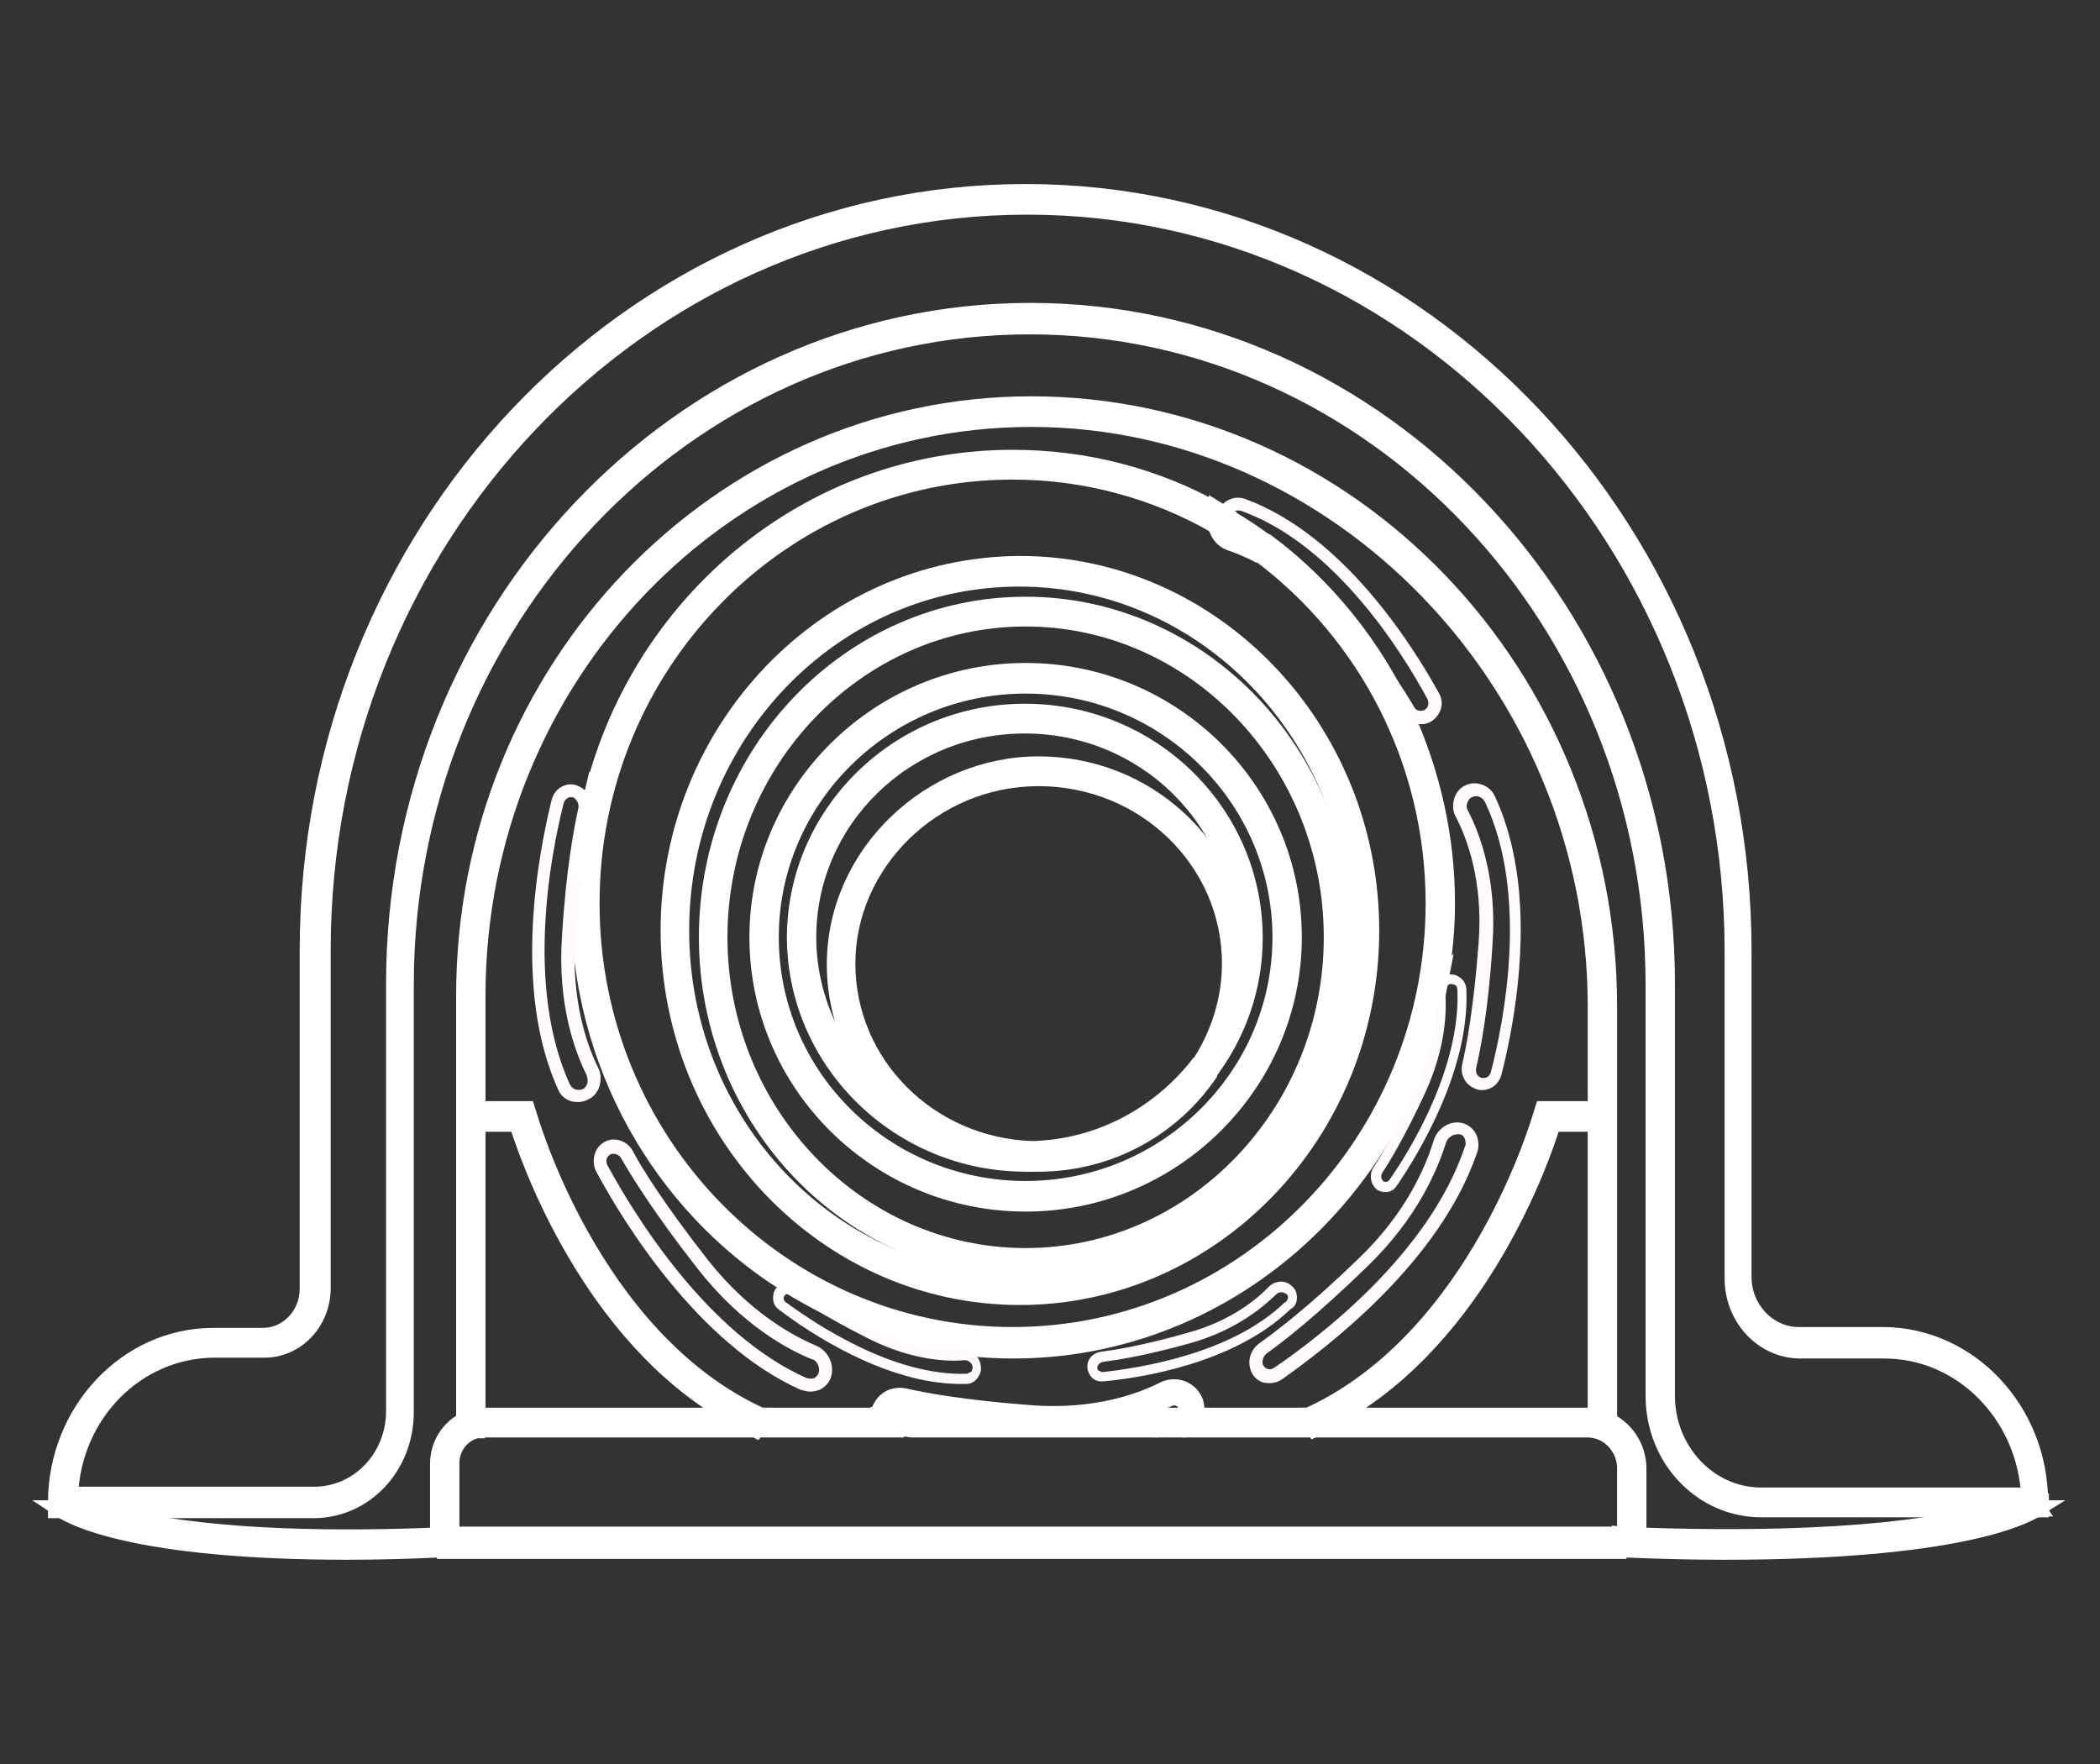 <?xml version="1.0" encoding="UTF-8" standalone="no"?>
<!-- Created with Inkscape (http://www.inkscape.org/) -->

<svg
   xmlns:dc="http://purl.org/dc/elements/1.1/"
   xmlns:cc="http://creativecommons.org/ns#"
   xmlns:rdf="http://www.w3.org/1999/02/22-rdf-syntax-ns#"
   xmlns:svg="http://www.w3.org/2000/svg"
   xmlns="http://www.w3.org/2000/svg"
   xmlns:sodipodi="http://sodipodi.sourceforge.net/DTD/sodipodi-0.dtd"
   xmlns:inkscape="http://www.inkscape.org/namespaces/inkscape"
   width="75.35mm"
   height="63.3mm"
   viewBox="0 0 75.35 63.3"
   version="1.1"
   id="svg8"
   sodipodi:docname="dibuj1o.svg"
   inkscape:export-filename="/home/javier/Escritorio/prueba-svg/dibujo.png"
   inkscape:export-xdpi="96"
   inkscape:export-ydpi="96"
   inkscape:version="0.92.5 (2060ec1f9f, 2020-04-08)">
  <rect x="0" y="0" width="75.35" height="63.3" fill="#333333" stroke="none"/>
  <defs
     id="defs2" />
  <sodipodi:namedview
     id="base"
     pagecolor="#ffffff"
     bordercolor="#666666"
     borderopacity="1.0"
     inkscape:pageopacity="0.0"
     inkscape:pageshadow="2"
     inkscape:zoom="1.979899"
     inkscape:cx="62.309094"
     inkscape:cy="74.160388"
     inkscape:document-units="mm"
     inkscape:current-layer="Group-4"
     showgrid="false"
     inkscape:window-width="1920"
     inkscape:window-height="990"
     inkscape:window-x="0"
     inkscape:window-y="0"
     inkscape:window-maximized="1"
     units="mm"
     height="9.5in" />
  <g
     inkscape:label="Capa 1"
     inkscape:groupmode="layer"
     id="layer1"
     transform="translate(0,-233.7)">
    <g
       id="g6303"
       transform="matrix(0.235,0,0,0.265,1.854,244.561)">
      <g
         id="Group_13"
         transform="matrix(1.901,0,0,1.98,-1.843,14.262)">
        <g
           id="Group_22"
           transform="matrix(0.656,0,0,0.578,1.042,-19.115)">
          <g
             id="Group_16">
            <g
               id="Group_27"
               transform="matrix(1.708,0,0,1.153,6.06,-6.401)">
              <g
                 id="g7579"
                 transform="matrix(0.527,0,0,0.758,-9.229,-13.713)">
                <g
                   id="Group_14"
                   transform="matrix(1.245,0,0,1.145,26.785,24.25)">
                  <g
                     id="Group_10">
                    <g
                       style="fill:none"
                       id="g8112"
                       transform="matrix(2.84,0,0,4.851,-19.546,13.865)">
                      <g
                         transform="matrix(1.069,0,0,0.68,0.745,-165.451)"
                         id="layer1-6"
                         inkscape:label="Capa 1">
                        <g
                           transform="matrix(0.235,0,0,0.265,1.854,244.561)"
                           id="g6303-2">
                          <g
                             transform="matrix(1.901,0,0,1.98,-1.843,14.262)"
                             id="Group_13-9">
                            <g
                               transform="matrix(2.234,0,0,1.909,-3.693,-473.636)"
                               id="layer1-60"
                               inkscape:label="Capa 1">
                              <g
                                 id="Group_25"
                                 transform="matrix(0.408,0,0,0.317,3.167,237.957)">
	<g
   id="Group_19">
		<g
   id="Group_18">
			
			
			
			
			
			
			
			
			
			
			
			
			
			
			
			
			
			
			
			
			
			
			
			
			
			
			
			
			
			
			
			
			
			
			
			
			
			
			
			
			
			
			
			
			
			
			
			
			
			
			
			
			
			
			
			
			
			
			
			
			
			
			
			
			
			
			
			
			
			
			
			
			
			
		<g
   style="fill:none"
   id="g1360"
   transform="matrix(2.788,0,0,3.636,40.189,-4.211)">
  <g
     id="Group"
     transform="translate(-3.88,0.232)" />
  <g
     id="Group_21"
     transform="matrix(0.3,0,0,0.27,-6.325,2.461)">
	<g
   id="Group_15"
   transform="matrix(1.106,0,0,1.058,-18.832,-5.597)">
		
		<g
   id="Group-4">
			
			
			
		<g
   transform="matrix(2.656,0,0,3.043,-15.809,-713.727)"
   id="layer1-68"
   inkscape:label="Capa 1"
   style="stroke:#ffffff;stroke-opacity:1;fill:#fffbfb;fill-opacity:1">
  <g
     transform="matrix(0.235,0,0,0.265,1.854,244.561)"
     id="g6303-8"
     style="stroke:#ffffff;stroke-opacity:1;fill:#fffbfb;fill-opacity:1">
    <g
       transform="matrix(1.901,0,0,1.98,-1.843,14.262)"
       id="Group_13-4"
       style="stroke:#ffffff;stroke-opacity:1;fill:#fffbfb;fill-opacity:1">
      <g
         transform="matrix(0.656,0,0,0.578,1.042,-19.115)"
         id="Group_22-3"
         style="stroke:#ffffff;stroke-opacity:1;fill:#fffbfb;fill-opacity:1">
        <g
           id="Group_16-1"
           style="stroke:#ffffff;stroke-opacity:1;fill:#fffbfb;fill-opacity:1">
          <path
             style="fill:#fffbfb;stroke:#ffffff;stroke-width:2.005;stroke-miterlimit:4;stroke-dasharray:none;stroke-opacity:1;fill-opacity:1"
             inkscape:connector-curvature="0"
             id="Vector"
             class="st0"
             d="m 119.8,114.3 c 0.3,0 0.5,0 0.8,0 8.8,0 16.6,-4.3 21.1,-10.8 -5.1,6.4 -13,10.6 -21.9,10.8 z" />
          <path
             style="fill:#fffbfb;stroke:#ffffff;stroke-width:2.005;stroke-miterlimit:4;stroke-dasharray:none;stroke-opacity:1;fill-opacity:1"
             inkscape:connector-curvature="0"
             id="Vector_2"
             class="st0"
             d="m 119.8,112.7 c -12.6,-0.4 -22.7,-10 -22.7,-21.9 0,-11.8 10.5,-21.9 23.5,-21.9 13,0 23.5,9.8 23.5,21.9 0,4.3 -1.4,8.4 -3.7,11.8 3,-3.8 4.9,-8.4 5.2,-13.3 -0.9,-12.2 -11.7,-21.9 -25,-21.9 -13.3,0 -25,10.5 -25,23.5 0,6.9 3.2,13.1 8.3,17.4 4.3,2.8 9.5,4.5 15.2,4.5 0.2,-0.1 0.4,-0.1 0.7,-0.1 z" />
          <path
             style="fill:#fffbfb;stroke:#ffffff;stroke-width:2.005;stroke-miterlimit:4;stroke-dasharray:none;stroke-opacity:1;fill-opacity:1"
             inkscape:connector-curvature="0"
             id="Vector_3"
             class="st0"
             d="m 119,114.3 c 0.3,0 0.5,0 0.8,0 -6.1,-0.2 -11.7,-2.4 -16,-6 -6.9,-4.5 -11.5,-12.1 -11.5,-20.6 0,-13.8 11.9,-25 26.6,-25 14.7,0 26.6,11.2 26.6,25 0,0.5 -0.1,1 -0.1,1.6 0,0.5 0.1,1 0.1,1.6 0,4.7 -1.5,9 -4,12.7 3.5,-4.4 5.6,-9.9 5.6,-15.8 0,-14.7 -12.6,-26.6 -28.2,-26.6 -15.5,0 -28.2,11.9 -28.2,26.6 0.1,14.6 12.8,26.5 28.3,26.5 z" />
          <path
             style="fill:#fffbfb;stroke:#ffffff;stroke-width:2.005;stroke-miterlimit:4;stroke-dasharray:none;stroke-opacity:1;fill-opacity:1"
             inkscape:connector-curvature="0"
             id="Vector_4"
             class="st0"
             d="m 119.8,112.7 c 0.3,0 0.5,0 0.8,0 8.3,0 15.6,-4.1 19.8,-10.2 -4.8,6 -12.2,10 -20.6,10.2 z" />
          <path
             style="fill:#fffbfb;stroke:#ffffff;stroke-width:2.005;stroke-miterlimit:4;stroke-dasharray:none;stroke-opacity:1;fill-opacity:1"
             inkscape:connector-curvature="0"
             id="Vector_5"
             class="st0"
             d="m 145.6,89.3 c -0.3,5 -2.2,9.6 -5.2,13.3 -4.2,6.1 -11.5,10.2 -19.8,10.2 -0.3,0 -0.5,0 -0.8,0 -0.3,0 -0.5,0 -0.8,0 -5.6,0 -10.9,-1.7 -15.2,-4.5 4.3,3.6 9.8,5.8 15.9,6 8.9,-0.2 16.9,-4.4 21.9,-10.8 2.5,-3.7 4,-8 4,-12.7 0.1,-0.5 0,-1 0,-1.5 z" />
          <path
             style="fill:#fffbfb;stroke:#ffffff;stroke-width:2.005;stroke-miterlimit:4;stroke-dasharray:none;stroke-opacity:1;fill-opacity:1"
             inkscape:connector-curvature="0"
             id="Vector_6"
             class="st0"
             d="m 119,119 c 18.1,0 32.9,-14.1 32.9,-31.3 0,-17.3 -14.8,-31.3 -32.9,-31.3 -18.1,0 -32.9,14.1 -32.9,31.3 0,17.3 14.8,31.3 32.9,31.3 z m 0,-61 c 17.3,0 31.3,13.4 31.3,29.7 0,16.4 -14.1,29.7 -31.3,29.7 -17.3,0 -31.3,-13.3 -31.3,-29.7 C 87.7,71.3 101.8,58 119,58 Z" />
          <path
             style="fill:#fffbfb;stroke:#ffffff;stroke-width:2.005;stroke-miterlimit:4;stroke-dasharray:none;stroke-opacity:1;fill-opacity:1"
             inkscape:connector-curvature="0"
             id="Vector_7"
             class="st0"
             d="m 79.9,87.7 c 0,21.6 17.6,39.1 39.1,39.1 21.6,0 39.1,-17.6 39.1,-39.1 0,-21.6 -17.6,-39.1 -39.1,-39.1 -21.6,0 -39.1,17.5 -39.1,39.1 z M 119,50.1 c 20.7,0 37.6,16.9 37.6,37.6 0,20.7 -16.9,37.6 -37.6,37.6 C 98.3,125.3 81.4,108.4 81.4,87.7 81.4,67 98.3,50.1 119,50.1 Z" />
          <path
             style="fill:#fffbfb;stroke:#ffffff;stroke-width:2.005;stroke-miterlimit:4;stroke-dasharray:none;stroke-opacity:1;fill-opacity:1"
             inkscape:connector-curvature="0"
             id="Vector_8"
             class="st0"
             d="m 75.2,86.9 c 0,23.7 19.3,43.1 43.1,43.1 23.7,0 43.1,-19.3 43.1,-43.1 0,-23.7 -19.3,-43.1 -43.1,-43.1 -23.8,0.1 -43.1,19.4 -43.1,43.1 z m 84.5,0 c 0,22.9 -18.6,41.5 -41.5,41.5 -22.9,0 -41.5,-18.6 -41.5,-41.5 0,-22.9 18.6,-41.5 41.5,-41.5 22.9,0 41.5,18.6 41.5,41.5 z" />
          <path
             style="fill:#fffbfb;stroke:#ffffff;stroke-width:2.005;stroke-miterlimit:4;stroke-dasharray:none;stroke-opacity:1;fill-opacity:1"
             inkscape:connector-curvature="0"
             id="Vector_9"
             class="st0"
             d="m 144,39.1 c 0.1,0.3 0.4,0.5 0.7,0.6 1,0.3 2.4,0.8 3.9,1.6 -1.5,-1.1 -3.1,-2.1 -4.7,-3 0,0.3 0,0.5 0.1,0.8 z" />
          <path
             style="fill:#fffbfb;stroke:#ffffff;stroke-width:2.005;stroke-miterlimit:4;stroke-dasharray:none;stroke-opacity:1;fill-opacity:1"
             inkscape:connector-curvature="0"
             id="Vector_10"
             class="st0"
             d="m 169.3,95.6 c 0,-0.5 0,-1 0,-1.4 -0.1,-0.6 0.2,-1.2 0.6,-1.7 0.5,-2.9 0.8,-5.8 0.8,-8.8 0,-7.8 -1.8,-15.2 -4.9,-21.9 -0.2,-0.2 -0.4,-0.4 -0.5,-0.6 -1.1,-1.8 -3.6,-5.7 -8.6,-11.5 -3.1,-3.6 -6.3,-5.8 -8.9,-7.1 12.9,9.3 21.3,24.2 21.3,41.1 0,28.1 -23.2,50.9 -51.7,50.9 -28.5,0 -51.7,-22.8 -51.7,-50.9 0,-28.1 23.2,-50.9 51.7,-50.9 9,0 17.6,2.3 25,6.4 -0.1,-0.5 -0.1,-1.1 0.1,-1.6 v -0.1 c -7.5,-4 -16,-6.2 -25.1,-6.2 -25.2,0 -46.3,17.3 -51.8,40.5 0.1,0.4 0.1,0.7 0,1.1 -0.3,1.4 -0.9,4 -1.3,7.9 -0.1,1 -0.1,2 -0.1,3 0,18.8 10.1,35.4 25.3,44.6 0.5,-0.1 1,0 1.5,0.3 0.9,0.7 2.8,1.8 5.7,3.4 6.4,2.7 13.4,4.2 20.8,4.2 25.1,0 46.3,-17.4 51.8,-40.7 z" />
          <path
             sodipodi:nodetypes="csssccsccsccsccccscccs"
             style="fill:#fffbfb;stroke:#ffffff;stroke-width:0;stroke-miterlimit:4;stroke-dasharray:none;stroke-opacity:1;fill-opacity:1"
             inkscape:connector-curvature="0"
             id="Vector_11"
             class="st0"
             d="m 174.6,88.4 c -0.6,7.6 -1.5,12.2 -2,14.2 -0.3,1.2 0.3,2.3 1.3,2.8 0.4,0.2 0.7,0.3 1.1,0.3 0.4,0 0.7,-0.1 1,-0.2 0.7,-0.3 1.2,-0.9 1.4,-1.6 1.273,-4.774 3.559,-15.434 1.62,-25.385 C 178.521,75.959 177.745,73.45 176.6,71.1 176,69.8 174.3,69.2 173,69.8 c -0.7,0.3 -1.2,0.9 -1.4,1.6 -0.2,0.7 -0.2,1.5 0.2,2.1 1.3,2.4 3.4,7.5 2.8,14.9 z m -1.4,-16.5 c 0.1,-0.3 0.3,-0.6 0.6,-0.7 0.6,-0.3 1.3,0 1.6,0.6 5.4,11 2.3,25.9 0.7,31.8 -0.1,0.3 -0.3,0.5 -0.5,0.6 -0.3,0.1 -0.6,0.1 -0.8,0 -0.4,-0.2 -0.6,-0.6 -0.5,-1.1 0.5,-2.1 1.5,-6.7 2,-14.5 0.6,-7.8 -1.6,-13.2 -3,-15.8 -0.2,-0.3 -0.2,-0.6 -0.1,-0.9 z" />
          <path
             style="fill:#fffbfb;stroke:#ffffff;stroke-width:0;stroke-miterlimit:4;stroke-dasharray:none;stroke-opacity:1;fill-opacity:1"
             inkscape:connector-curvature="0"
             id="Vector_12"
             class="st0"
             d="m 144,38.2 c 0.2,-0.6 0.9,-0.9 1.5,-0.7 11.6,4 19.8,16.8 22.8,22.1 0.1,0.2 0.2,0.5 0.1,0.8 -0.1,0.3 -0.3,0.5 -0.6,0.6 -0.4,0.1 -0.9,0 -1.1,-0.4 -1.1,-1.8 -3.7,-5.8 -8.7,-11.7 -3.2,-3.8 -6.6,-6.1 -9.3,-7.5 7.4,5.3 13.3,12.3 17.2,20.6 0.4,0.4 1,0.6 1.6,0.6 0.3,0 0.5,0 0.8,-0.1 0.7,-0.2 1.3,-0.8 1.6,-1.5 0.3,-0.7 0.2,-1.5 -0.2,-2.1 -3.1,-5.4 -11.6,-18.5 -23.7,-22.8 -1.4,-0.5 -2.9,0.2 -3.4,1.5 0.5,0.2 0.9,0.5 1.4,0.8 -0.1,-0.2 -0.1,-0.2 0,-0.2 z" />
          <path
             style="fill:#fffbfb;stroke:#ffffff;stroke-width:2.005;stroke-miterlimit:4;stroke-dasharray:none;stroke-opacity:1;fill-opacity:1"
             inkscape:connector-curvature="0"
             id="Vector_13"
             class="st0"
             d="m 142.6,39.8 c 0.3,0.7 0.9,1.2 1.6,1.4 0.9,0.3 2.2,0.8 3.6,1.5 -1.7,-1.2 -3.5,-2.4 -5.4,-3.4 0,0.1 0.1,0.3 0.2,0.5 z" />
          <path
             style="fill:#fffbfb;stroke:#ffffff;stroke-width:2.005;stroke-miterlimit:4;stroke-dasharray:none;stroke-opacity:1;fill-opacity:1"
             inkscape:connector-curvature="0"
             id="Vector_14"
             class="st0"
             d="m 142.4,39.2 c 1.9,1 3.7,2.2 5.4,3.4 2.6,1.3 5.8,3.5 8.9,7.1 5,5.8 7.5,9.7 8.6,11.5 0.1,0.2 0.3,0.4 0.5,0.6 -3.9,-8.2 -9.8,-15.3 -17.2,-20.6 -1.6,-0.8 -2.9,-1.3 -3.9,-1.6 -0.3,-0.1 -0.5,-0.3 -0.7,-0.6 -0.1,-0.2 -0.1,-0.5 -0.1,-0.8 -0.5,-0.3 -0.9,-0.5 -1.4,-0.8 v 0.1 c -0.2,0.6 -0.2,1.2 -0.1,1.7 z" />
          <path
             style="fill:#fffbfb;stroke:#ffffff;stroke-width:0;stroke-miterlimit:4;stroke-dasharray:none;stroke-opacity:1;fill-opacity:1"
             inkscape:connector-curvature="0"
             id="Vector_15"
             class="st0"
             d="m 174.4,113.1 c 0.3,-0.7 0.2,-1.6 -0.1,-2.2 -0.3,-0.6 -0.9,-1.1 -1.6,-1.3 -1.5,-0.4 -3.1,0.5 -3.6,2 -0.9,2.8 -3.2,8.4 -9.2,13.9 -6.1,5.7 -10.3,8.7 -12.2,10 -1,0.7 -1.5,1.9 -1.1,3.1 0.2,0.7 0.8,1.3 1.5,1.5 0.3,0.1 0.6,0.1 0.8,0.1 0.5,0 1,-0.1 1.5,-0.4 5.6,-3.8 19.4,-13.8 24,-26.7 z m -24.9,25.3 c -0.3,0.2 -0.6,0.2 -0.9,0.1 -0.2,-0.1 -0.4,-0.3 -0.5,-0.5 -0.1,-0.5 0.1,-1 0.5,-1.3 1.9,-1.3 6.1,-4.4 12.3,-10.2 6.3,-5.8 8.7,-11.6 9.7,-14.6 0.2,-0.6 0.8,-1 1.4,-1 0.1,0 0.2,0 0.3,0 0.4,0.1 0.5,0.3 0.6,0.5 0.1,0.3 0.2,0.7 0,1 -4.4,12.6 -17.9,22.4 -23.4,26 z" />
          <path
             style="fill:#fffbfb;stroke:#ffffff;stroke-width:0;stroke-miterlimit:4;stroke-dasharray:none;stroke-opacity:1;fill-opacity:1"
             inkscape:connector-curvature="0"
             id="Vector_16"
             class="st0"
             d="M 93.3,135.8 C 90.6,134.7 85.2,132 80,125.7 c -5.3,-6.5 -8.1,-10.8 -9.2,-12.8 -0.6,-1.1 -1.9,-1.6 -3,-1.3 -0.7,0.2 -1.3,0.7 -1.6,1.4 -0.3,0.7 -0.3,1.6 0.1,2.3 3.3,5.9 12.5,20.3 25.1,25.7 0.4,0.1 0.8,0.2 1.2,0.2 0.4,0 0.7,-0.1 1.1,-0.2 0.6,-0.3 1.2,-0.8 1.4,-1.5 0.5,-1.4 -0.3,-3.1 -1.8,-3.7 z m 0.3,3.2 c -0.1,0.3 -0.4,0.5 -0.5,0.6 -0.3,0.1 -0.6,0.1 -1,0 -12.2,-5.2 -21.1,-19.2 -24.4,-25 -0.2,-0.3 -0.2,-0.7 -0.1,-0.9 0.1,-0.2 0.3,-0.4 0.6,-0.5 0.1,0 0.2,0 0.2,0 0.4,0 0.8,0.2 1,0.6 1.2,2 4,6.4 9.4,13 5.4,6.6 11.1,9.5 14,10.6 0.6,0.1 1,1 0.8,1.6 z" />
          <path
             style="fill:#fffbfb;stroke:#ffffff;stroke-width:0;stroke-miterlimit:4;stroke-dasharray:none;stroke-opacity:1;fill-opacity:1"
             inkscape:connector-curvature="0"
             id="Vector_17"
             class="st0"
             d="m 88.6,128.8 c -0.4,0.3 -0.6,0.8 -0.6,1.4 0,0.6 0.3,1.1 0.8,1.4 3.7,2.7 13.1,8.7 22.2,8.7 0.2,0 0.5,0 0.7,0 0.6,0 1.1,-0.3 1.4,-0.7 0.3,-0.4 0.5,-0.9 0.4,-1.4 -0.1,-1.1 -1.1,-1.9 -2.2,-1.8 -2,0.1 -6.1,0 -11.1,-2.4 -1.4,-0.7 -2.6,-1.3 -3.7,-1.9 -2.5,-1 -4.9,-2.3 -7.1,-3.7 -0.2,0.1 -0.5,0.2 -0.8,0.4 z m 11.2,6.2 c 5.2,2.5 9.6,2.7 11.7,2.5 0.5,0 0.9,0.3 1,0.8 0,0.2 -0.1,0.4 -0.1,0.5 -0.1,0.1 -0.4,0.2 -0.6,0.3 -9,0.3 -18.5,-5.8 -22.2,-8.4 -0.2,-0.1 -0.3,-0.3 -0.3,-0.5 0,-0.2 0.1,-0.3 0.2,-0.4 0.1,-0.1 0.3,-0.1 0.4,-0.1 0.2,0 0.3,0.1 0.5,0.1 1.2,0.8 4.2,2.7 9.4,5.2 z" />
          <path
             style="fill:#fffbfb;stroke:#ffffff;stroke-width:2.005;stroke-miterlimit:4;stroke-dasharray:none;stroke-opacity:1;fill-opacity:1"
             inkscape:connector-curvature="0"
             id="Vector_18"
             class="st0"
             d="m 89.5,128.4 c 2.3,1.4 4.7,2.6 7.1,3.7 -2.9,-1.6 -4.7,-2.7 -5.7,-3.4 -0.4,-0.3 -0.9,-0.4 -1.4,-0.3 z" />
          <path
             style="fill:#fffbfb;stroke:#ffffff;stroke-width:2.005;stroke-miterlimit:4;stroke-dasharray:none;stroke-opacity:1;fill-opacity:1"
             inkscape:connector-curvature="0"
             id="Vector_19"
             class="st0"
             d="m 139.7,142.2 c -0.7,-1.3 -2.3,-1.8 -3.7,-1.2 -2.6,1.3 -8.3,3.4 -16.4,2.8 -8.3,-0.6 -13.3,-1.5 -15.5,-2 -1.1,-0.2 -2.2,0.2 -2.8,1.2 -0.2,0.3 -0.3,0.6 -0.3,1 h 1.2 c 0,-0.1 0.1,-0.3 0.1,-0.4 0.2,-0.4 0.7,-0.7 1.2,-0.7 0.1,0 0.2,0 0.3,0 1.2,0.3 3.2,0.6 6,1 H 131 c 2.4,-0.6 4.3,-1.4 5.5,-1.9 0.8,-0.4 1.7,-0.1 2.1,0.6 0.1,0.3 0.2,0.6 0.1,0.9 -0.1,0.1 -0.1,0.3 -0.2,0.4 h 1.3 c 0.2,-0.4 0.2,-1.1 -0.1,-1.7 z" />
          <path
             style="fill:#fffbfb;stroke:#ffffff;stroke-width:0;stroke-miterlimit:4;stroke-dasharray:none;stroke-opacity:1;fill-opacity:1"
             inkscape:connector-curvature="0"
             id="Vector_20"
             class="st0"
             d="m 152.3,130.1 c 0,-0.5 -0.2,-1 -0.6,-1.3 -0.8,-0.8 -2.1,-0.7 -2.9,0.1 -1.4,1.4 -4.6,4 -10,5.4 -5.5,1.5 -8.9,2 -10.5,2.2 -0.9,0.1 -1.6,0.7 -1.7,1.5 -0.1,0.5 0.1,1 0.4,1.4 0.3,0.4 0.8,0.6 1.3,0.6 0.1,0 0.1,0 0.2,0 4.6,-0.4 16.1,-2.1 23,-8.5 0.6,-0.3 0.8,-0.8 0.8,-1.4 z m -1.5,0.6 c -6.6,6.1 -17.8,7.7 -22.3,8.2 -0.2,0 -0.4,-0.1 -0.6,-0.2 -0.1,-0.1 -0.1,-0.3 -0.1,-0.4 0.1,-0.3 0.3,-0.5 0.7,-0.6 1.6,-0.2 5.1,-0.7 10.7,-2.2 5.6,-1.5 9,-4.3 10.5,-5.7 0.2,-0.2 0.4,-0.3 0.7,-0.3 0.2,0 0.4,0.1 0.6,0.2 0.2,0.1 0.2,0.3 0.2,0.5 -0.1,0.2 -0.1,0.4 -0.4,0.5 z" />
          <path
             style="fill:#fffbfb;stroke:#ffffff;stroke-width:0;stroke-miterlimit:4;stroke-dasharray:none;stroke-opacity:1;fill-opacity:1"
             inkscape:connector-curvature="0"
             id="Vector_21"
             class="st0"
             d="m 166.9,105.4 c -2.5,5.2 -4.3,8.1 -5.2,9.4 -0.5,0.7 -0.4,1.7 0.1,2.3 0.3,0.4 0.8,0.6 1.3,0.6 0,0 0,0 0.1,0 0.6,0 1.1,-0.3 1.4,-0.8 2.7,-3.8 8.9,-13.6 8.5,-23 0,-0.6 -0.3,-1.1 -0.7,-1.4 -0.4,-0.3 -0.9,-0.5 -1.4,-0.4 -0.5,0 -0.9,0.3 -1.2,0.6 -0.2,1 -0.4,2 -0.6,3 0.1,2.2 -0.3,5.6 -2.3,9.7 z m 4.3,-12.2 c 0.2,0 0.4,0.1 0.5,0.1 0.2,0.1 0.3,0.4 0.3,0.6 0.4,9 -5.6,18.6 -8.3,22.3 -0.1,0.2 -0.3,0.3 -0.5,0.3 -0.1,0 -0.3,0 -0.4,-0.2 -0.2,-0.2 -0.2,-0.6 0,-0.9 0.9,-1.3 2.8,-4.3 5.3,-9.5 2.5,-5.3 2.6,-9.6 2.4,-11.7 -0.1,-0.5 0.3,-1 0.7,-1 z" />
          <path
             style="fill:#fffbfb;stroke:#ffffff;stroke-width:2.005;stroke-miterlimit:4;stroke-dasharray:none;stroke-opacity:1;fill-opacity:1"
             inkscape:connector-curvature="0"
             id="Vector_22"
             class="st0"
             d="m 169.3,94.3 c 0,0.4 0,0.8 0,1.4 0.2,-1 0.4,-2 0.6,-3 -0.4,0.4 -0.7,0.9 -0.6,1.6 z" />
          <path
             style="fill:#fffbfb;stroke:#ffffff;stroke-width:0;stroke-miterlimit:4;stroke-dasharray:none;stroke-opacity:1;fill-opacity:1"
             inkscape:connector-curvature="0"
             id="Vector_23"
             class="st0"
             d="m 64.3,70 c -0.7,-0.4 -1.4,-0.4 -2.1,-0.1 -0.7,0.3 -1.2,0.9 -1.4,1.7 -1.6,6.3 -4.8,22.1 0.8,34 0.3,0.7 0.9,1.2 1.6,1.4 0.3,0.1 0.6,0.1 0.9,0.1 0.4,0 0.8,-0.1 1.2,-0.3 0.7,-0.3 1.2,-0.9 1.4,-1.6 0.2,-0.7 0.2,-1.5 -0.2,-2.2 -1.3,-2.5 -3.3,-7.8 -2.8,-15.5 0.2,-2.7 0.4,-4.9 0.7,-6.9 0.2,-3.1 0.6,-6.1 1.3,-9 C 65.5,71 65,70.3 64.3,70 Z m -0.2,2.5 c -0.5,2.2 -1.5,7 -2,15 -0.6,8.1 1.6,13.7 3,16.4 0.1,0.3 0.2,0.7 0.1,1 -0.1,0.3 -0.3,0.6 -0.6,0.7 -0.3,0.1 -0.6,0.1 -0.9,0 -0.3,-0.1 -0.5,-0.3 -0.7,-0.7 -5.4,-11.5 -2.3,-26.9 -0.7,-33 0.1,-0.3 0.3,-0.5 0.5,-0.6 0.1,-0.1 0.2,-0.1 0.4,-0.1 0.1,0 0.3,0 0.4,0.1 0.4,0.3 0.6,0.8 0.5,1.2 z" />
          <path
             style="fill:#fffbfb;stroke:#ffffff;stroke-width:2.005;stroke-miterlimit:4;stroke-dasharray:none;stroke-opacity:1;fill-opacity:1"
             inkscape:connector-curvature="0"
             id="Vector_24"
             class="st0"
             d="m 65.6,71.8 c -0.7,2.9 -1.2,5.9 -1.3,9 0.5,-3.9 1,-6.5 1.3,-7.9 0.1,-0.4 0.1,-0.8 0,-1.1 z" />
          <path
             style="fill:#fffbfb;stroke:#ffffff;stroke-width:2.005;stroke-miterlimit:4;stroke-dasharray:none;stroke-opacity:1;fill-opacity:1"
             inkscape:connector-curvature="0"
             id="Vector_25"
             class="st0"
             d="M 119.7,25 C 81.3,25 50.1,56.2 50.1,94.6 v 50 c 0.5,-0.2 1,-0.4 1.6,-0.5 V 109.6 H 50.9 V 108 h 0.8 V 94.6 c 0,-37.5 30.5,-68 68,-68 37.5,0 69.3,31.1 69.3,69.3 V 108 h 0.4 v 1.6 H 189 v 34.6 c 0.6,0.1 1.1,0.3 1.6,0.5 V 95.9 C 190.6,56.8 158.8,25 119.7,25 Z" />
          <path
             style="fill:#fffbfb;stroke:#ffffff;stroke-width:2.005;stroke-miterlimit:4;stroke-dasharray:none;stroke-opacity:1;fill-opacity:1"
             inkscape:connector-curvature="0"
             id="Vector_26"
             class="st0"
             d="M 58,108.6 57.8,108 h -6.2 v 1.6 h 5 c 1.2,3.7 8.7,24.9 26.3,34.4 h 3.4 v 0 C 65.7,134.8 58.1,108.9 58,108.6 Z" />
          <path
             style="fill:#fffbfb;stroke:#ffffff;stroke-width:2.005;stroke-miterlimit:4;stroke-dasharray:none;stroke-opacity:1;fill-opacity:1"
             inkscape:connector-curvature="0"
             id="Vector_27"
             class="st0"
             d="m 51.7,108 h -0.8 v 1.6 h 0.8 z" />
          <path
             style="fill:#fffbfb;stroke:#ffffff;stroke-width:2.005;stroke-miterlimit:4;stroke-dasharray:none;stroke-opacity:1;fill-opacity:1"
             inkscape:connector-curvature="0"
             id="Vector_28"
             class="st0"
             d="M 183.7,109.6 H 189 V 108 h -6.5 l -0.2,0.6 c -0.1,0.3 -7.7,26.2 -28.4,35.4 v 0 h 3.4 c 17.7,-9.5 25.2,-30.6 26.4,-34.4 z" />
          <path
             style="fill:#fffbfb;stroke:#ffffff;stroke-width:2.005;stroke-miterlimit:4;stroke-dasharray:none;stroke-opacity:1;fill-opacity:1"
             inkscape:connector-curvature="0"
             id="Vector_29"
             class="st0"
             d="M 189.5,108 H 189 v 1.6 h 0.4 V 108 Z" />
          <path
             style="fill:#fffbfb;stroke:#ffffff;stroke-width:2.005;stroke-miterlimit:4;stroke-dasharray:none;stroke-opacity:1;fill-opacity:1"
             inkscape:connector-curvature="0"
             id="Vector_30"
             class="st0"
             d="m 102.3,144.5 c 0.1,0.3 0.5,0.6 0.9,0.7 0.5,0.1 1.2,0.3 1.8,0.4 h 30 c 1,-0.3 2,-0.7 3,-1.1 0.2,-0.1 0.4,-0.3 0.6,-0.4 h -7.4 c -3,0.8 -6.9,1.3 -11.5,1 -4,-0.3 -7.2,-0.6 -9.7,-1 h -7.6 c -0.1,0.1 -0.1,0.3 -0.1,0.4 z" />
          <path
             style="fill:#fffbfb;stroke:#ffffff;stroke-width:2.005;stroke-miterlimit:4;stroke-dasharray:none;stroke-opacity:1;fill-opacity:1"
             inkscape:connector-curvature="0"
             id="Vector_31"
             class="st0"
             d="m 191.9,158.2 c 0.8,0 1.6,0.1 2.3,0.1 v -8 c 0,-2.5 -1.5,-4.6 -3.6,-5.6 v 0.1 H 189 v -0.6 c -0.3,-0.1 -0.7,-0.1 -1,-0.1 h -30.6 c -0.9,0.5 -1.8,1 -2.8,1.4 l -0.6,-1.4 h -14.2 v 0 c -0.2,0.6 -0.7,1.2 -1.4,1.5 h -0.1 49.7 c 2.5,0 4.6,2.1 4.6,4.6 v 7.9 H 48.5 v -8.5 c 0,-2.2 1.8,-4 4,-4 h 49.2 c -0.2,-0.2 -0.3,-0.4 -0.4,-0.6 -0.1,-0.3 -0.2,-0.6 -0.2,-0.9 H 86.4 l -0.6,1.4 c -0.9,-0.4 -1.9,-0.9 -2.8,-1.4 H 52.5 c -0.3,0 -0.6,0 -0.9,0.1 v 1.5 H 50 v -1 c -1.8,0.9 -3.1,2.8 -3.1,5 v 8.6 c 0.3,0 0.5,0 0.7,0 l 0.1,1.6 v 0 h 144.1 v 0 z" />
          <path
             style="fill:#fffbfb;stroke:#ffffff;stroke-width:2.005;stroke-miterlimit:4;stroke-dasharray:none;stroke-opacity:1;fill-opacity:1"
             inkscape:connector-curvature="0"
             id="Vector_32"
             class="st0"
             d="m 131.1,144.1 h -21.2 c 2.5,0.4 5.7,0.7 9.7,1 4.6,0.3 8.5,-0.3 11.5,-1 z" />
          <path
             style="fill:#fffbfb;stroke:#ffffff;stroke-width:2.005;stroke-miterlimit:4;stroke-dasharray:none;stroke-opacity:1;fill-opacity:1"
             inkscape:connector-curvature="0"
             id="Vector_33"
             class="st0"
             d="m 103.2,145.2 c -0.4,-0.1 -0.7,-0.4 -0.9,-0.7 -0.1,-0.1 -0.1,-0.3 -0.1,-0.5 H 101 c 0,0.3 0.1,0.6 0.2,0.9 0.1,0.2 0.3,0.4 0.4,0.6 h 3.3 c -0.5,0 -1.2,-0.2 -1.7,-0.3 z" />
          <path
             style="fill:#fffbfb;stroke:#ffffff;stroke-width:2.005;stroke-miterlimit:4;stroke-dasharray:none;stroke-opacity:1;fill-opacity:1"
             inkscape:connector-curvature="0"
             id="Vector_34"
             class="st0"
             d="m 137.9,144.5 c -1,0.4 -2,0.8 -3,1.1 h 3.4 0.1 c 0.7,-0.3 1.2,-0.9 1.4,-1.5 v 0 h -1.3 c -0.2,0.2 -0.4,0.3 -0.6,0.4 z" />
          <path
             style="fill:#fffbfb;stroke:#ffffff;stroke-width:2.005;stroke-miterlimit:4;stroke-dasharray:none;stroke-opacity:1;fill-opacity:1"
             inkscape:connector-curvature="0"
             id="Vector_35"
             class="st0"
             d="m 50.1,145.6 h 1.6 v -1.5 c -0.6,0.1 -1.1,0.3 -1.6,0.5 z" />
          <path
             style="fill:#fffbfb;stroke:#ffffff;stroke-width:2.005;stroke-miterlimit:4;stroke-dasharray:none;stroke-opacity:1;fill-opacity:1"
             inkscape:connector-curvature="0"
             id="Vector_36"
             class="st0"
             d="m 189,144.8 h 1.6 v -0.1 c -0.5,-0.2 -1,-0.4 -1.6,-0.5 z" />
          <path
             style="fill:#fffbfb;stroke:#ffffff;stroke-width:2.005;stroke-miterlimit:4;stroke-dasharray:none;stroke-opacity:1;fill-opacity:1"
             inkscape:connector-curvature="0"
             id="Vector_37"
             class="st0"
             d="m 85.7,145.5 0.6,-1.4 H 83 c 0.9,0.5 1.8,0.9 2.7,1.4 z" />
          <path
             style="fill:#fffbfb;stroke:#ffffff;stroke-width:2.005;stroke-miterlimit:4;stroke-dasharray:none;stroke-opacity:1;fill-opacity:1"
             inkscape:connector-curvature="0"
             id="Vector_38"
             class="st0"
             d="m 154.6,145.5 c 0.9,-0.4 1.9,-0.9 2.8,-1.4 H 154 Z" />
          <path
             style="fill:#fffbfb;stroke:#ffffff;stroke-width:2.005;stroke-miterlimit:4;stroke-dasharray:none;stroke-opacity:1;fill-opacity:1"
             inkscape:connector-curvature="0"
             id="Vector_39"
             class="st0"
             d="m 243.5,154.2 c 0,-10.8 -8.7,-19.6 -19.3,-19.6 h -10.3 c -3.7,0 -6.8,-3.1 -6.8,-6.9 V 89.3 C 207.1,40.1 167.6,0 119,0 70.4,0 30.9,40 30.9,89.2 v 39.9 c 0,3.1 -2.5,5.6 -5.5,5.6 H 19.3 C 8.7,134.7 0,143.5 0,154.3 v 0.8 H 0.5 C 0.4,155 0.3,155 0.3,154.9 l 1,-1.2 c 0,0 0.9,0.6 3.2,1.4 h 27.1 c 6.3,0 11.3,-5.1 11.3,-11.5 V 93.3 c 0,-42.8 34.4,-77.6 76.6,-77.6 42.2,0 76.6,34.8 76.6,77.6 v 48.4 c 0,7.4 5.9,13.3 13.2,13.3 h 29.5 c 2.5,-0.8 3.5,-1.4 3.5,-1.4 l 0.9,1.3 c 0,0 -0.1,0.1 -0.2,0.1 h 0.6 v -0.8 z m -34.2,-0.7 c -6.4,0 -11.6,-5.3 -11.6,-11.8 V 93.2 C 197.7,49.5 162.6,14 119.6,14 76.5,14 41.5,49.5 41.5,93.2 v 50.3 c 0,5.5 -4.4,9.9 -9.8,9.9 h -30 c 0.4,-9.6 8.2,-17.2 17.8,-17.2 h 6.1 c 3.9,0 7.1,-3.2 7.1,-7.2 V 89.2 c 0,-48.3 38.8,-87.6 86.5,-87.6 47.7,0 86.6,39.4 86.6,87.8 v 38.5 c 0,4.6 3.7,8.4 8.3,8.4 h 10.3 c 9.5,0 17.3,7.6 17.8,17.2 z" />
          <path
             style="fill:#fffbfb;stroke:#ffffff;stroke-width:2.005;stroke-miterlimit:4;stroke-dasharray:none;stroke-opacity:1;fill-opacity:1"
             inkscape:connector-curvature="0"
             id="Vector_40"
             class="st0"
             d="M 47,158.2 C 21.4,159.2 9.5,156.7 4.5,155 h -4 c 1.4,0.9 9.1,5 35.3,5 3.6,0 7.6,-0.1 12,-0.3 H 47 Z" />
          <path
             style="fill:#fffbfb;stroke:#ffffff;stroke-width:2.005;stroke-miterlimit:4;stroke-dasharray:none;stroke-opacity:1;fill-opacity:1"
             inkscape:connector-curvature="0"
             id="Vector_41"
             class="st0"
             d="m 47.7,158.2 c -0.3,0 -0.5,0 -0.7,0 v 1.5 h 0.8 v 0 z" />
          <path
             style="fill:#fffbfb;stroke:#ffffff;stroke-width:2.005;stroke-miterlimit:4;stroke-dasharray:none;stroke-opacity:1;fill-opacity:1"
             inkscape:connector-curvature="0"
             id="Vector_42"
             class="st0"
             d="m 1.3,153.6 -1,1.2 c 0,0 0.1,0.1 0.2,0.2 h 3.9 c -2.3,-0.8 -3.1,-1.4 -3.1,-1.4 z" />
          <path
             style="fill:#fffbfb;stroke:#ffffff;stroke-width:2.005;stroke-miterlimit:4;stroke-dasharray:none;stroke-opacity:1;fill-opacity:1"
             inkscape:connector-curvature="0"
             id="Vector_43"
             class="st0"
             d="m 194.2,158.2 v 1.5 h -2.4 c 4.7,0.2 9,0.3 13,0.3 28.5,0 36.7,-4.1 38.2,-5 h -4.2 c -5.4,1.7 -18,4.1 -44.6,3.2 z" />
          <path
             style="fill:#fffbfb;stroke:#ffffff;stroke-width:2.005;stroke-miterlimit:4;stroke-dasharray:none;stroke-opacity:1;fill-opacity:1"
             inkscape:connector-curvature="0"
             id="Vector_44"
             class="st0"
             d="m 194.2,158.2 c -0.8,0 -1.5,0 -2.3,-0.1 l -0.1,1.6 v 0 h 2.4 z" />
          <path
             style="fill:#fffbfb;stroke:#ffffff;stroke-width:2.005;stroke-miterlimit:4;stroke-dasharray:none;stroke-opacity:1;fill-opacity:1"
             inkscape:connector-curvature="0"
             id="Vector_45"
             class="st0"
             d="m 242.3,153.6 c 0,0 -0.9,0.6 -3.5,1.4 h 4.2 c 0.1,-0.1 0.2,-0.1 0.2,-0.1 z" />
        </g>
      </g>
    </g>
  </g>
</g>
</g>

		
		
		
		
		
		
		
		
		
	</g>

</g>
</g>
</g>

	</g>

</g>
                            </g>
                          </g>
                        </g>
                      </g>
                    </g>
                  </g>
                </g>
              </g>
            </g>
          </g>
        </g>
      </g>
    </g>
  </g>
  <style
     id="style6233"
     type="text/css">
	.st0{fill:#FF0000;}
</style>
  <style
     id="style6324"
     type="text/css">
	.st0{fill:#FF0000;}
</style>
  <style
     id="style6371"
     type="text/css">
	.st0{fill:#FF0000;}
</style>
  <style
     id="style6512"
     type="text/css">
	.st0{fill:#FF0000;}
</style>
  <style
     id="style6792"
     type="text/css">
	.st0{fill:#FF0000;}
</style>
  <style
     id="style7600"
     type="text/css">
	.st0{fill:#FF0000;}
</style>
  <style
     id="style7786"
     type="text/css">
	.st0{fill:#FF0000;}
</style>
  <style
     type="text/css"
     id="style6233-1">
	.st0{fill:#FF0000;}
</style>
  <style
     type="text/css"
     id="style6324-2">
	.st0{fill:#FF0000;}
</style>
  <style
     type="text/css"
     id="style6233-2">
	.st0{fill:#FF0000;}
</style>
  <style
     id="style1110"
     type="text/css">
	.st0{fill:#FF0000;}
</style>
  <style
     type="text/css"
     id="style6233-22">
	.st0{fill:#FF0000;}
</style>
  <style
     type="text/css"
     id="style6324-8">
	.st0{fill:#FF0000;}
</style>
  <style
     type="text/css"
     id="style6371-9">
	.st0{fill:#FF0000;}
</style>
  <style
     type="text/css"
     id="style6512-7">
	.st0{fill:#FF0000;}
</style>
  <style
     type="text/css"
     id="style6792-3">
	.st0{fill:#FF0000;}
</style>
  <style
     type="text/css"
     id="style7600-6">
	.st0{fill:#FF0000;}
</style>
  <style
     type="text/css"
     id="style6233-10">
	.st0{fill:#FF0000;}
</style>
  <style
     type="text/css"
     id="style6324-6">
	.st0{fill:#FF0000;}
</style>
  <style
     type="text/css"
     id="style6371-3">
	.st0{fill:#FF0000;}
</style>
  <style
     type="text/css"
     id="style6512-2">
	.st0{fill:#FF0000;}
</style>
  <style
     type="text/css"
     id="style6792-0">
	.st0{fill:#FF0000;}
</style>
  <style
     type="text/css"
     id="style7600-61">
	.st0{fill:#FF0000;}
</style>
  <style
     type="text/css"
     id="style7786-5">
	.st0{fill:#FF0000;}
</style>
  <style
     type="text/css"
     id="style6233-5">
	.st0{fill:#FF0000;}
</style>
  <style
     type="text/css"
     id="style6324-4">
	.st0{fill:#FF0000;}
</style>
  <style
     type="text/css"
     id="style6371-7">
	.st0{fill:#FF0000;}
</style>
  <style
     type="text/css"
     id="style6512-4">
	.st0{fill:#FF0000;}
</style>
  <style
     id="style2143"
     type="text/css">
	.st0{fill:#FF0000;}
</style>
  <style
     type="text/css"
     id="style6233-4">
	.st0{fill:#FF0000;}
</style>
  <style
     type="text/css"
     id="style6324-9">
	.st0{fill:#FF0000;}
</style>
  <style
     type="text/css"
     id="style6371-2">
	.st0{fill:#FF0000;}
</style>
</svg>
